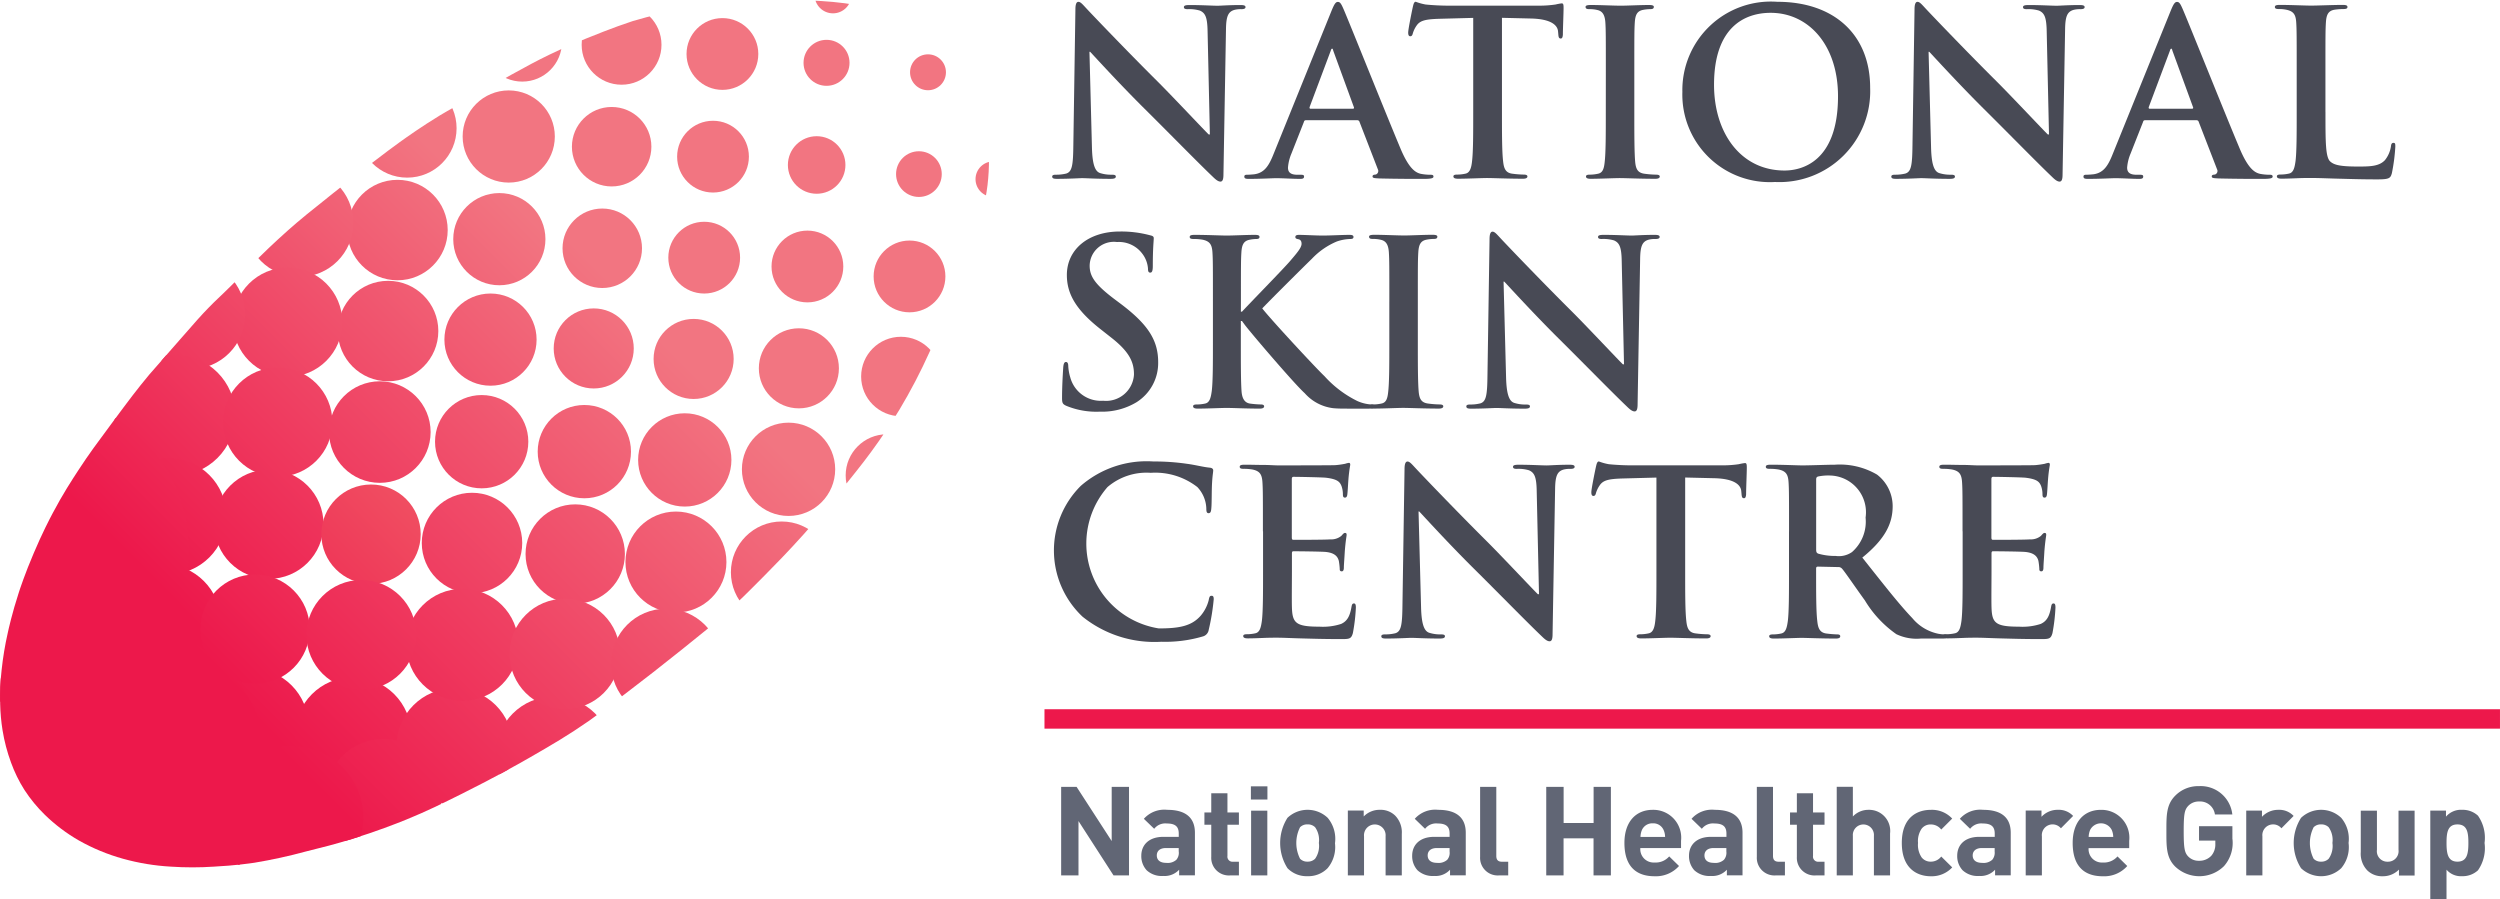 <svg xmlns="http://www.w3.org/2000/svg" xmlns:xlink="http://www.w3.org/1999/xlink" width="150.127" height="54" viewBox="0 0 150.127 54">
  <defs>
    <clipPath id="clip-path">
      <path id="Path_69" data-name="Path 69" d="M158.093,253.31a8.89,8.89,0,0,1,.995,3.005,15.01,15.01,0,0,1,.411,3.286,12.535,12.535,0,0,1-.087,1.621,12.157,12.157,0,0,1-.3,1.579,61.562,61.562,0,0,1-3.178,8.432,33.327,33.327,0,0,1-1.816,3.48c-.1.167-.558.918-1.232,1.88-.65.929-1.158,1.568-1.86,2.442-.664.83-1.478,1.844-2.638,3.135-.974,1.085-1.746,1.868-2.357,2.485-.894.9-1.571,1.59-2.529,2.442-.59.525-1.208,1.02-2.442,2.01-1.146.919-2.306,1.826-3.546,2.768-1.035.786-1.552,1.178-2.031,1.513-1.266.881-2.245,1.447-3.523,2.184-.611.351-2.094,1.192-4.085,2.184-1.272.632-2.113,1.051-3.35,1.556-.648.265-1.8.712-3.264,1.168-1.011.313-1.747.5-2.789.757a30.822,30.822,0,0,1-3.069.671c-.229.035-1.174.173-2.442.237a19.3,19.3,0,0,1-2.594,0,13.512,13.512,0,0,1-2.875-.475,11.841,11.841,0,0,1-2.652-1.1,10.289,10.289,0,0,1-2.033-1.535,8.808,8.808,0,0,1-1.226-1.492,8.42,8.42,0,0,1-.807-1.646,10.421,10.421,0,0,1-.509-1.933,11.631,11.631,0,0,1-.144-1.592,14.531,14.531,0,0,1,.088-2.044,19.12,19.12,0,0,1,.364-2.2c.053-.247.263-1.2.663-2.431.064-.2.374-1.146.9-2.375.5-1.184.961-2.067,1.149-2.42.6-1.134,1.128-1.945,1.547-2.585.619-.95,1.1-1.595,2.055-2.883s1.444-1.945,2.2-2.85c.135-.16.01-.01,1.868-2.132.955-1.091,1.213-1.388,1.68-1.868.523-.538.55-.523,1.414-1.381.839-.833.956-.987,1.6-1.624.18-.178.871-.857,1.746-1.635.743-.661,1.389-1.178,2.684-2.209.369-.294,1.269-1.009,2.453-1.911.733-.558,1.1-.839,1.58-1.183s1.3-.927,2.4-1.6c.176-.108.258-.156,2.2-1.26,1.667-.948,1.831-1.04,2.11-1.194.961-.528,1.5-.823,2.266-1.194.91-.44,1.616-.73,2.209-.972.193-.079,1.662-.679,2.8-1.049a27.33,27.33,0,0,1,6.739-1.117,27.544,27.544,0,0,1,4.589-.09,19.943,19.943,0,0,1,2.784.361C154.509,251,156.856,251.492,158.093,253.31Z" transform="translate(-100.111 -250.103)"/>
    </clipPath>
    <linearGradient id="linear-gradient" x1="-9.111" y1="10.111" x2="-2.367" y2="3.367" gradientUnits="objectBoundingBox">
      <stop offset="0" stop-color="#ed184b"/>
      <stop offset="1" stop-color="#f27581"/>
    </linearGradient>
    <linearGradient id="linear-gradient-2" x1="-12.81" y1="13.811" x2="-4.11" y2="5.11" xlink:href="#linear-gradient"/>
    <linearGradient id="linear-gradient-3" x1="-17.934" y1="18.934" x2="-6.561" y2="7.561" xlink:href="#linear-gradient"/>
    <linearGradient id="linear-gradient-4" x1="-17.882" y1="18.882" x2="-6.927" y2="7.927" xlink:href="#linear-gradient"/>
    <linearGradient id="linear-gradient-5" x1="-12.713" y1="13.713" x2="-4.346" y2="5.345" xlink:href="#linear-gradient"/>
    <linearGradient id="linear-gradient-6" x1="-5.753" y1="6.753" x2="-1.21" y2="2.21" xlink:href="#linear-gradient"/>
    <linearGradient id="linear-gradient-7" x1="-7.134" y1="8.134" x2="-1.983" y2="2.983" xlink:href="#linear-gradient"/>
    <linearGradient id="linear-gradient-8" x1="-6.437" y1="7.437" x2="-1.068" y2="2.068" xlink:href="#linear-gradient"/>
    <linearGradient id="linear-gradient-9" x1="-5.107" y1="6.107" x2="-0.45" y2="1.45" xlink:href="#linear-gradient"/>
    <linearGradient id="linear-gradient-10" x1="-4.471" y1="5.471" x2="0.349" y2="0.651" xlink:href="#linear-gradient"/>
    <linearGradient id="linear-gradient-11" x1="-3.805" y1="4.805" x2="0.095" y2="0.905" xlink:href="#linear-gradient"/>
    <linearGradient id="linear-gradient-12" x1="-3.207" y1="4.207" x2="0.782" y2="0.218" xlink:href="#linear-gradient"/>
    <linearGradient id="linear-gradient-13" x1="-2.665" y1="3.665" x2="1.455" y2="-0.455" xlink:href="#linear-gradient"/>
    <linearGradient id="linear-gradient-14" x1="-3.857" y1="4.857" x2="1.066" y2="-0.066" xlink:href="#linear-gradient"/>
    <linearGradient id="linear-gradient-15" x1="-4.579" y1="5.579" x2="0.419" y2="0.581" xlink:href="#linear-gradient"/>
    <linearGradient id="linear-gradient-16" x1="-5.216" y1="6.216" x2="-0.672" y2="1.672" xlink:href="#linear-gradient"/>
    <linearGradient id="linear-gradient-17" x1="-3.068" y1="4.068" x2="0.521" y2="0.479" xlink:href="#linear-gradient"/>
    <linearGradient id="linear-gradient-18" x1="-2.439" y1="3.439" x2="1.172" y2="-0.172" xlink:href="#linear-gradient"/>
    <linearGradient id="linear-gradient-19" x1="-1.912" y1="2.912" x2="1.773" y2="-0.773" xlink:href="#linear-gradient"/>
    <linearGradient id="linear-gradient-20" x1="-1.811" y1="2.811" x2="1.458" y2="-0.458" xlink:href="#linear-gradient"/>
    <linearGradient id="linear-gradient-21" x1="-1.287" y1="2.287" x2="2.033" y2="-1.033" xlink:href="#linear-gradient"/>
    <linearGradient id="linear-gradient-22" x1="-0.88" y1="1.88" x2="2.338" y2="-1.338" xlink:href="#linear-gradient"/>
    <linearGradient id="linear-gradient-23" x1="-0.29" y1="1.29" x2="2.741" y2="-1.74" xlink:href="#linear-gradient"/>
    <linearGradient id="linear-gradient-24" x1="0.184" y1="0.816" x2="3.313" y2="-2.313" xlink:href="#linear-gradient"/>
    <linearGradient id="linear-gradient-25" x1="0.637" y1="0.363" x2="3.86" y2="-2.86" xlink:href="#linear-gradient"/>
    <linearGradient id="linear-gradient-26" x1="0.557" y1="0.443" x2="3.909" y2="-2.909" xlink:href="#linear-gradient"/>
    <linearGradient id="linear-gradient-27" x1="0.146" y1="0.854" x2="3.585" y2="-2.585" xlink:href="#linear-gradient"/>
    <linearGradient id="linear-gradient-28" x1="-0.375" y1="1.375" x2="3.193" y2="-2.193" xlink:href="#linear-gradient"/>
    <linearGradient id="linear-gradient-29" x1="0.146" y1="0.854" x2="3.72" y2="-2.72" xlink:href="#linear-gradient"/>
    <linearGradient id="linear-gradient-30" x1="0.691" y1="0.309" x2="3.549" y2="-2.549" xlink:href="#linear-gradient"/>
    <linearGradient id="linear-gradient-31" x1="0.836" y1="0.164" x2="2.107" y2="-1.107" xlink:href="#linear-gradient"/>
    <linearGradient id="linear-gradient-32" x1="0.645" y1="0.355" x2="1.814" y2="-0.814" xlink:href="#linear-gradient"/>
    <linearGradient id="linear-gradient-33" x1="-0.782" y1="1.754" x2="2.858" y2="-1.808" xlink:href="#linear-gradient"/>
    <linearGradient id="linear-gradient-34" x1="-0.788" y1="1.788" x2="2.643" y2="-1.643" xlink:href="#linear-gradient"/>
    <linearGradient id="linear-gradient-35" x1="-0.296" y1="1.285" x2="3.211" y2="-2.175" xlink:href="#linear-gradient"/>
    <linearGradient id="linear-gradient-36" x1="-1.369" y1="2.369" x2="2.392" y2="-1.392" xlink:href="#linear-gradient"/>
    <linearGradient id="linear-gradient-37" x1="-2.148" y1="3.148" x2="2.027" y2="-1.027" xlink:href="#linear-gradient"/>
    <linearGradient id="linear-gradient-38" x1="-2.764" y1="3.764" x2="1.503" y2="-0.503" xlink:href="#linear-gradient"/>
    <linearGradient id="linear-gradient-39" x1="-3.292" y1="4.292" x2="1.091" y2="-0.09" xlink:href="#linear-gradient"/>
    <linearGradient id="linear-gradient-40" x1="-3.837" y1="4.837" x2="0.554" y2="0.446" xlink:href="#linear-gradient"/>
    <linearGradient id="linear-gradient-41" x1="-2.491" y1="3.491" x2="1.595" y2="-0.595" xlink:href="#linear-gradient"/>
    <linearGradient id="linear-gradient-42" x1="-2.005" y1="3.005" x2="2.093" y2="-1.093" xlink:href="#linear-gradient"/>
    <linearGradient id="linear-gradient-43" x1="-1.477" y1="2.477" x2="2.515" y2="-1.515" xlink:href="#linear-gradient"/>
    <linearGradient id="linear-gradient-44" x1="-0.791" y1="1.791" x2="2.888" y2="-1.888" xlink:href="#linear-gradient"/>
    <linearGradient id="linear-gradient-45" x1="-1.326" y1="2.326" x2="2.333" y2="-1.333" xlink:href="#linear-gradient"/>
    <linearGradient id="linear-gradient-46" x1="-1.818" y1="2.729" x2="2.047" y2="-0.987" xlink:href="#linear-gradient"/>
    <linearGradient id="linear-gradient-47" x1="-0.949" y1="1.948" x2="2.918" y2="-1.918" gradientUnits="objectBoundingBox">
      <stop offset="0" stop-color="#ed184b"/>
      <stop offset="0.46" stop-color="#f04d61"/>
      <stop offset="1" stop-color="#f27581"/>
    </linearGradient>
    <linearGradient id="linear-gradient-48" x1="0.146" y1="0.853" x2="3.671" y2="-2.672" gradientUnits="objectBoundingBox">
      <stop offset="0" stop-color="#ed184b"/>
      <stop offset="0.966" stop-color="#f2737f"/>
      <stop offset="1" stop-color="#f27581"/>
    </linearGradient>
    <linearGradient id="linear-gradient-49" x1="-0.386" y1="1.386" x2="3.219" y2="-2.219" xlink:href="#linear-gradient"/>
    <linearGradient id="linear-gradient-50" x1="-5.766" y1="6.795" x2="-0.399" y2="1.403" xlink:href="#linear-gradient"/>
    <linearGradient id="linear-gradient-51" x1="-5.229" y1="6.229" x2="-0.131" y2="1.131" xlink:href="#linear-gradient"/>
    <linearGradient id="linear-gradient-52" x1="-6.544" y1="7.544" x2="-0.983" y2="1.983" xlink:href="#linear-gradient"/>
    <linearGradient id="linear-gradient-53" x1="-7.357" y1="8.357" x2="-1.652" y2="2.652" xlink:href="#linear-gradient"/>
    <linearGradient id="linear-gradient-54" x1="-5.89" y1="6.889" x2="-0.665" y2="1.665" xlink:href="#linear-gradient"/>
    <linearGradient id="linear-gradient-55" x1="-4.967" y1="5.967" x2="0.098" y2="0.901" xlink:href="#linear-gradient"/>
    <linearGradient id="linear-gradient-56" x1="-2.996" y1="3.936" x2="1.162" y2="-0.151" xlink:href="#linear-gradient"/>
    <linearGradient id="linear-gradient-57" x1="-16.75" y1="17.75" x2="-6.45" y2="7.45" xlink:href="#linear-gradient"/>
  </defs>
  <g id="NSC_LOGO_4C_copy" data-name="NSC LOGO 4C copy" transform="translate(-100.111 -250.103)">
    <g id="Group_466" data-name="Group 466" transform="translate(100.111 250.103)">
      <g id="Group_409" data-name="Group 409" transform="translate(0 0)" clip-path="url(#clip-path)">
        <circle id="Ellipse_4" data-name="Ellipse 4" cx="1.728" cy="1.728" r="1.728" transform="translate(47.313 8.179)" fill="url(#linear-gradient)"/>
      </g>
      <g id="Group_410" data-name="Group 410" transform="translate(0 0)" clip-path="url(#clip-path)">
        <circle id="Ellipse_5" data-name="Ellipse 5" cx="1.372" cy="1.372" r="1.372" transform="translate(53.809 9.083)" fill="url(#linear-gradient-2)"/>
      </g>
      <g id="Group_411" data-name="Group 411" transform="translate(0 0)" clip-path="url(#clip-path)">
        <circle id="Ellipse_6" data-name="Ellipse 6" cx="1.067" cy="1.067" r="1.067" transform="translate(58.581 9.692)" fill="url(#linear-gradient-3)"/>
      </g>
      <g id="Group_412" data-name="Group 412" transform="translate(0 0)" clip-path="url(#clip-path)">
        <circle id="Ellipse_7" data-name="Ellipse 7" cx="1.078" cy="1.078" r="1.078" transform="translate(54.649 3.263)" fill="url(#linear-gradient-4)"/>
      </g>
      <g id="Group_413" data-name="Group 413" transform="translate(0 0)" clip-path="url(#clip-path)">
        <circle id="Ellipse_8" data-name="Ellipse 8" cx="1.381" cy="1.381" r="1.381" transform="translate(48.253 2.392)" fill="url(#linear-gradient-5)"/>
      </g>
      <g id="Group_414" data-name="Group 414" transform="translate(0 0)" clip-path="url(#clip-path)">
        <circle id="Ellipse_9" data-name="Ellipse 9" cx="2.397" cy="2.397" r="2.397" transform="translate(34.929 0.293)" fill="url(#linear-gradient-6)"/>
      </g>
      <g id="Group_415" data-name="Group 415" transform="translate(0 0)" clip-path="url(#clip-path)">
        <circle id="Ellipse_10" data-name="Ellipse 10" cx="2.155" cy="2.155" r="2.155" transform="translate(41.227 1.087)" fill="url(#linear-gradient-7)"/>
      </g>
      <g id="Group_416" data-name="Group 416" transform="translate(0 0)" clip-path="url(#clip-path)">
        <circle id="Ellipse_11" data-name="Ellipse 11" cx="2.155" cy="2.155" r="2.155" transform="translate(40.662 7.252)" fill="url(#linear-gradient-8)"/>
      </g>
      <g id="Group_417" data-name="Group 417" transform="translate(0 0)" clip-path="url(#clip-path)">
        <circle id="Ellipse_12" data-name="Ellipse 12" cx="2.386" cy="2.386" r="2.386" transform="translate(34.344 6.424)" fill="url(#linear-gradient-9)"/>
      </g>
      <g id="Group_418" data-name="Group 418" transform="translate(0 0)" clip-path="url(#clip-path)">
        <circle id="Ellipse_13" data-name="Ellipse 13" cx="2.386" cy="2.386" r="2.386" transform="translate(33.781 12.523)" fill="url(#linear-gradient-10)"/>
      </g>
      <g id="Group_419" data-name="Group 419" transform="translate(0 0)" clip-path="url(#clip-path)">
        <circle id="Ellipse_14" data-name="Ellipse 14" cx="2.768" cy="2.768" r="2.768" transform="translate(27.782 5.429)" fill="url(#linear-gradient-11)"/>
      </g>
      <g id="Group_420" data-name="Group 420" transform="translate(0 0)" clip-path="url(#clip-path)">
        <circle id="Ellipse_15" data-name="Ellipse 15" cx="2.768" cy="2.768" r="2.768" transform="translate(27.218 11.594)" fill="url(#linear-gradient-12)"/>
      </g>
      <g id="Group_421" data-name="Group 421" transform="translate(0 0)" clip-path="url(#clip-path)">
        <circle id="Ellipse_16" data-name="Ellipse 16" cx="2.768" cy="2.768" r="2.768" transform="translate(26.687 17.626)" fill="url(#linear-gradient-13)"/>
      </g>
      <g id="Group_422" data-name="Group 422" transform="translate(0 0)" clip-path="url(#clip-path)">
        <circle id="Ellipse_17" data-name="Ellipse 17" cx="2.404" cy="2.404" r="2.404" transform="translate(33.25 18.52)" fill="url(#linear-gradient-14)"/>
      </g>
      <g id="Group_423" data-name="Group 423" transform="translate(0 0)" clip-path="url(#clip-path)">
        <circle id="Ellipse_18" data-name="Ellipse 18" cx="2.404" cy="2.404" r="2.404" transform="translate(39.249 19.151)" fill="url(#linear-gradient-15)"/>
      </g>
      <g id="Group_424" data-name="Group 424" transform="translate(0 0)" clip-path="url(#clip-path)">
        <circle id="Ellipse_19" data-name="Ellipse 19" cx="2.386" cy="2.386" r="2.386" transform="translate(28.975 0.128)" fill="url(#linear-gradient-16)"/>
      </g>
      <g id="Group_425" data-name="Group 425" transform="translate(0 0)" clip-path="url(#clip-path)">
        <circle id="Ellipse_20" data-name="Ellipse 20" cx="2.967" cy="2.967" r="2.967" transform="translate(21.484 4.733)" fill="url(#linear-gradient-17)"/>
      </g>
      <g id="Group_426" data-name="Group 426" transform="translate(0 0)" clip-path="url(#clip-path)">
        <circle id="Ellipse_21" data-name="Ellipse 21" cx="3.016" cy="3.016" r="3.016" transform="translate(20.853 10.799)" fill="url(#linear-gradient-18)"/>
      </g>
      <g id="Group_427" data-name="Group 427" transform="translate(0 0)" clip-path="url(#clip-path)">
        <circle id="Ellipse_22" data-name="Ellipse 22" cx="3.016" cy="3.016" r="3.016" transform="translate(20.29 16.864)" fill="url(#linear-gradient-19)"/>
      </g>
      <g id="Group_428" data-name="Group 428" transform="translate(0 0)" clip-path="url(#clip-path)">
        <circle id="Ellipse_23" data-name="Ellipse 23" cx="3.247" cy="3.247" r="3.247" transform="translate(14.724 10.137)" fill="url(#linear-gradient-20)"/>
      </g>
      <g id="Group_429" data-name="Group 429" transform="translate(0 0)" clip-path="url(#clip-path)">
        <circle id="Ellipse_24" data-name="Ellipse 24" cx="3.281" cy="3.281" r="3.281" transform="translate(13.994 16.068)" fill="url(#linear-gradient-21)"/>
      </g>
      <g id="Group_430" data-name="Group 430" transform="translate(0 0)" clip-path="url(#clip-path)">
        <circle id="Ellipse_25" data-name="Ellipse 25" cx="3.281" cy="3.281" r="3.281" transform="translate(8.16 15.605)" fill="url(#linear-gradient-22)"/>
      </g>
      <g id="Group_431" data-name="Group 431" transform="translate(0 0)" clip-path="url(#clip-path)">
        <circle id="Ellipse_26" data-name="Ellipse 26" cx="3.629" cy="3.629" r="3.629" transform="translate(6.867 21.305)" fill="url(#linear-gradient-23)"/>
      </g>
      <g id="Group_432" data-name="Group 432" transform="translate(0 0)" clip-path="url(#clip-path)">
        <circle id="Ellipse_27" data-name="Ellipse 27" cx="3.496" cy="3.496" r="3.496" transform="translate(6.604 27.504)" fill="url(#linear-gradient-24)"/>
      </g>
      <g id="Group_433" data-name="Group 433" transform="translate(0 0)" clip-path="url(#clip-path)">
        <circle id="Ellipse_28" data-name="Ellipse 28" cx="3.496" cy="3.496" r="3.496" transform="translate(6.272 33.867)" fill="url(#linear-gradient-25)"/>
      </g>
      <g id="Group_434" data-name="Group 434" transform="translate(0 0)" clip-path="url(#clip-path)">
        <circle id="Ellipse_29" data-name="Ellipse 29" cx="3.496" cy="3.496" r="3.496" transform="translate(11.541 40.131)" fill="url(#linear-gradient-26)"/>
      </g>
      <g id="Group_435" data-name="Group 435" transform="translate(0 0)" clip-path="url(#clip-path)">
        <circle id="Ellipse_30" data-name="Ellipse 30" cx="3.496" cy="3.496" r="3.496" transform="translate(17.707 40.662)" fill="url(#linear-gradient-27)"/>
      </g>
      <g id="Group_436" data-name="Group 436" transform="translate(0 0)" clip-path="url(#clip-path)">
        <circle id="Ellipse_31" data-name="Ellipse 31" cx="3.496" cy="3.496" r="3.496" transform="translate(23.804 41.325)" fill="url(#linear-gradient-28)"/>
      </g>
      <g id="Group_437" data-name="Group 437" transform="translate(0 0)" clip-path="url(#clip-path)">
        <circle id="Ellipse_32" data-name="Ellipse 32" cx="3.496" cy="3.496" r="3.496" transform="translate(19.53 44.375)" fill="url(#linear-gradient-29)"/>
      </g>
      <g id="Group_438" data-name="Group 438" transform="translate(0 0)" clip-path="url(#clip-path)">
        <circle id="Ellipse_33" data-name="Ellipse 33" cx="4.292" cy="4.292" r="4.292" transform="translate(13.232 44.805)" fill="url(#linear-gradient-30)"/>
      </g>
      <g id="Group_439" data-name="Group 439" transform="translate(0 0)" clip-path="url(#clip-path)">
        <circle id="Ellipse_34" data-name="Ellipse 34" cx="9.097" cy="9.097" r="9.097" transform="translate(-2.014 37.414)" fill="url(#linear-gradient-31)"/>
      </g>
      <g id="Group_440" data-name="Group 440" transform="translate(0 0)" clip-path="url(#clip-path)">
        <circle id="Ellipse_35" data-name="Ellipse 35" cx="9.33" cy="9.33" r="9.33" transform="translate(-7.318 23.691)" fill="url(#linear-gradient-32)"/>
      </g>
      <g id="Group_441" data-name="Group 441" transform="translate(0 0)" clip-path="url(#clip-path)">
        <circle id="Ellipse_36" data-name="Ellipse 36" cx="3.496" cy="3.496" r="3.496" transform="translate(29.771 41.822)" fill="url(#linear-gradient-33)"/>
      </g>
      <g id="Group_442" data-name="Group 442" transform="translate(0 0)" clip-path="url(#clip-path)">
        <circle id="Ellipse_37" data-name="Ellipse 37" cx="3.281" cy="3.281" r="3.281" transform="translate(13.397 22.068)" fill="url(#linear-gradient-34)"/>
      </g>
      <g id="Group_443" data-name="Group 443" transform="translate(0 0)" clip-path="url(#clip-path)">
        <circle id="Ellipse_38" data-name="Ellipse 38" cx="3.281" cy="3.281" r="3.281" transform="translate(12.866 28.2)" fill="url(#linear-gradient-35)"/>
      </g>
      <g id="Group_444" data-name="Group 444" transform="translate(0 0)" clip-path="url(#clip-path)">
        <circle id="Ellipse_39" data-name="Ellipse 39" cx="3.049" cy="3.049" r="3.049" transform="translate(19.761 22.897)" fill="url(#linear-gradient-36)"/>
      </g>
      <g id="Group_445" data-name="Group 445" transform="translate(0 0)" clip-path="url(#clip-path)">
        <circle id="Ellipse_40" data-name="Ellipse 40" cx="2.801" cy="2.801" r="2.801" transform="translate(26.124 23.723)" fill="url(#linear-gradient-37)"/>
      </g>
      <g id="Group_446" data-name="Group 446" transform="translate(0 0)" clip-path="url(#clip-path)">
        <circle id="Ellipse_41" data-name="Ellipse 41" cx="2.801" cy="2.801" r="2.801" transform="translate(32.289 24.32)" fill="url(#linear-gradient-38)"/>
      </g>
      <g id="Group_447" data-name="Group 447" transform="translate(0 0)" clip-path="url(#clip-path)">
        <circle id="Ellipse_42" data-name="Ellipse 42" cx="2.801" cy="2.801" r="2.801" transform="translate(38.32 24.818)" fill="url(#linear-gradient-39)"/>
      </g>
      <g id="Group_448" data-name="Group 448" transform="translate(0 0)" clip-path="url(#clip-path)">
        <circle id="Ellipse_43" data-name="Ellipse 43" cx="2.801" cy="2.801" r="2.801" transform="translate(44.552 25.381)" fill="url(#linear-gradient-40)"/>
      </g>
      <g id="Group_449" data-name="Group 449" transform="translate(0 0)" clip-path="url(#clip-path)">
        <circle id="Ellipse_44" data-name="Ellipse 44" cx="3.032" cy="3.032" r="3.032" transform="translate(37.559 30.719)" fill="url(#linear-gradient-41)"/>
      </g>
      <g id="Group_450" data-name="Group 450" transform="translate(0 0)" clip-path="url(#clip-path)">
        <circle id="Ellipse_45" data-name="Ellipse 45" cx="2.983" cy="2.983" r="2.983" transform="translate(31.56 30.287)" fill="url(#linear-gradient-42)"/>
      </g>
      <g id="Group_451" data-name="Group 451" transform="translate(0 0)" clip-path="url(#clip-path)">
        <circle id="Ellipse_46" data-name="Ellipse 46" cx="3.016" cy="3.016" r="3.016" transform="translate(25.328 29.591)" fill="url(#linear-gradient-43)"/>
      </g>
      <g id="Group_452" data-name="Group 452" transform="translate(0 0)" clip-path="url(#clip-path)">
        <circle id="Ellipse_47" data-name="Ellipse 47" cx="3.365" cy="3.365" r="3.365" transform="translate(24.401 35.358)" fill="url(#linear-gradient-44)"/>
      </g>
      <g id="Group_453" data-name="Group 453" transform="translate(0 0)" clip-path="url(#clip-path)">
        <circle id="Ellipse_48" data-name="Ellipse 48" cx="3.315" cy="3.315" r="3.315" transform="translate(30.599 35.954)" fill="url(#linear-gradient-45)"/>
      </g>
      <g id="Group_454" data-name="Group 454" transform="translate(0 0)" clip-path="url(#clip-path)">
        <circle id="Ellipse_49" data-name="Ellipse 49" cx="3.297" cy="3.297" r="3.297" transform="translate(36.698 36.553)" fill="url(#linear-gradient-46)"/>
      </g>
      <g id="Group_455" data-name="Group 455" transform="translate(0 0)" clip-path="url(#clip-path)">
        <circle id="Ellipse_50" data-name="Ellipse 50" cx="2.983" cy="2.983" r="2.983" transform="translate(19.297 29.095)" fill="url(#linear-gradient-47)"/>
      </g>
      <g id="Group_456" data-name="Group 456" transform="translate(0 0)" clip-path="url(#clip-path)">
        <circle id="Ellipse_51" data-name="Ellipse 51" cx="3.281" cy="3.281" r="3.281" transform="translate(12.038 34.498)" fill="url(#linear-gradient-48)"/>
      </g>
      <g id="Group_457" data-name="Group 457" transform="translate(0 0)" clip-path="url(#clip-path)">
        <circle id="Ellipse_52" data-name="Ellipse 52" cx="3.297" cy="3.297" r="3.297" transform="translate(18.402 34.828)" fill="url(#linear-gradient-49)"/>
      </g>
      <g id="Group_458" data-name="Group 458" transform="translate(0 0)" clip-path="url(#clip-path)">
        <circle id="Ellipse_53" data-name="Ellipse 53" cx="2.155" cy="2.155" r="2.155" transform="translate(40.133 13.317)" fill="url(#linear-gradient-50)"/>
      </g>
      <g id="Group_459" data-name="Group 459" transform="translate(0 0)" clip-path="url(#clip-path)">
        <circle id="Ellipse_54" data-name="Ellipse 54" cx="2.404" cy="2.404" r="2.404" transform="translate(45.569 19.714)" fill="url(#linear-gradient-51)"/>
      </g>
      <g id="Group_460" data-name="Group 460" transform="translate(0 0)" clip-path="url(#clip-path)">
        <circle id="Ellipse_55" data-name="Ellipse 55" cx="2.155" cy="2.155" r="2.155" transform="translate(46.331 13.848)" fill="url(#linear-gradient-52)"/>
      </g>
      <g id="Group_461" data-name="Group 461" transform="translate(0 0)" clip-path="url(#clip-path)">
        <circle id="Ellipse_56" data-name="Ellipse 56" cx="2.155" cy="2.155" r="2.155" transform="translate(52.462 14.445)" fill="url(#linear-gradient-53)"/>
      </g>
      <g id="Group_462" data-name="Group 462" transform="translate(0 0)" clip-path="url(#clip-path)">
        <circle id="Ellipse_57" data-name="Ellipse 57" cx="2.386" cy="2.386" r="2.386" transform="translate(51.712 20.224)" fill="url(#linear-gradient-54)"/>
      </g>
      <g id="Group_463" data-name="Group 463" transform="translate(0 0)" clip-path="url(#clip-path)">
        <circle id="Ellipse_58" data-name="Ellipse 58" cx="2.469" cy="2.469" r="2.469" transform="translate(50.783 26.079)" fill="url(#linear-gradient-55)"/>
      </g>
      <g id="Group_464" data-name="Group 464" transform="translate(0 0)" clip-path="url(#clip-path)">
        <circle id="Ellipse_59" data-name="Ellipse 59" cx="3.049" cy="3.049" r="3.049" transform="translate(43.891 31.316)" fill="url(#linear-gradient-56)"/>
      </g>
      <g id="Group_465" data-name="Group 465" transform="translate(0 0)" clip-path="url(#clip-path)">
        <circle id="Ellipse_60" data-name="Ellipse 60" cx="1.105" cy="1.105" r="1.105" transform="translate(48.916 -1.409)" fill="url(#linear-gradient-57)"/>
      </g>
    </g>
    <g id="Group_467" data-name="Group 467" transform="translate(163.294 250.208)">
      <path id="Path_126" data-name="Path 126" d="M496.289,259.522c.027,1.077.207,1.436.483,1.532a2.175,2.175,0,0,0,.717.1c.152,0,.234.027.234.111,0,.111-.124.138-.318.138-.9,0-1.449-.042-1.712-.042-.124,0-.773.042-1.491.042-.18,0-.3-.014-.3-.138,0-.083.083-.111.221-.111a2.472,2.472,0,0,0,.621-.069c.359-.111.414-.51.428-1.712l.124-8.13c0-.276.042-.47.18-.47s.276.18.51.428c.165.18,2.264,2.387,4.279,4.39.939.939,2.8,2.927,3.037,3.148h.069l-.138-6.2c-.014-.842-.138-1.1-.469-1.242a2.239,2.239,0,0,0-.732-.083c-.165,0-.221-.042-.221-.124,0-.111.152-.124.359-.124.717,0,1.38.042,1.67.042.152,0,.675-.042,1.353-.042.18,0,.318.014.318.124,0,.083-.083.124-.249.124a1.491,1.491,0,0,0-.414.042c-.387.111-.5.4-.51,1.173l-.152,8.711c0,.3-.055.428-.18.428-.152,0-.318-.152-.469-.3-.87-.828-2.636-2.636-4.072-4.058-1.505-1.491-3.037-3.175-3.284-3.437h-.042Z" transform="translate(-493.9 -250.768)" fill="#484a55"/>
      <path id="Path_127" data-name="Path 127" d="M569.518,257.9c-.069,0-.1.027-.124.111l-.746,1.892a2.682,2.682,0,0,0-.207.842c0,.249.124.428.552.428h.207c.165,0,.207.027.207.111,0,.111-.083.138-.234.138-.441,0-1.035-.042-1.463-.042-.152,0-.911.042-1.629.042-.18,0-.261-.027-.261-.138,0-.083.055-.111.165-.111s.318-.014.428-.027c.635-.083.9-.552,1.173-1.242l3.464-8.558c.165-.4.249-.552.387-.552s.207.124.345.441c.331.759,2.54,6.28,3.422,8.379.525,1.242.924,1.436,1.215,1.505a3,3,0,0,0,.579.055c.111,0,.18.014.18.111s-.124.138-.635.138-1.505,0-2.609-.027c-.249-.014-.414-.014-.414-.111s.055-.111.193-.124a.225.225,0,0,0,.124-.318l-1.1-2.843a.132.132,0,0,0-.138-.1h-3.076Zm2.816-.69c.069,0,.083-.042.069-.083l-1.242-3.4c-.014-.055-.027-.124-.069-.124s-.069.069-.083.124l-1.269,3.382c-.014.055,0,.1.055.1Z" transform="translate(-554.28 -250.785)" fill="#484a55"/>
      <path id="Path_128" data-name="Path 128" d="M631.057,251.729l-2.057.055c-.8.027-1.131.1-1.34.4a1.62,1.62,0,0,0-.234.483c-.027.111-.069.165-.152.165s-.124-.069-.124-.221c0-.221.262-1.476.29-1.587.042-.18.083-.263.165-.263a3.192,3.192,0,0,0,.594.165c.4.042.924.069,1.38.069h5.466a6.678,6.678,0,0,0,.953-.069,3.262,3.262,0,0,1,.372-.069c.1,0,.111.083.111.29,0,.29-.042,1.242-.042,1.6-.014.138-.042.221-.124.221-.111,0-.138-.069-.152-.276l-.014-.152c-.027-.359-.4-.746-1.629-.773l-1.739-.042v5.659c0,1.269,0,2.36.069,2.954.042.387.124.69.539.746a5.88,5.88,0,0,0,.7.055c.152,0,.221.042.221.111,0,.1-.111.138-.262.138-.911,0-1.781-.042-2.168-.042-.318,0-1.187.042-1.739.042-.18,0-.276-.042-.276-.138,0-.069.055-.111.221-.111a2.29,2.29,0,0,0,.5-.055c.276-.055.359-.359.4-.759.069-.579.069-1.67.069-2.939v-5.657Z" transform="translate(-605.77 -250.76)" fill="#484a55"/>
      <path id="Path_129" data-name="Path 129" d="M694.766,255.983c0-2.1,0-2.485-.027-2.927-.027-.468-.165-.7-.47-.773a1.955,1.955,0,0,0-.5-.055c-.138,0-.221-.027-.221-.138,0-.083.111-.111.331-.111.525,0,1.394.042,1.794.042.345,0,1.16-.042,1.685-.042.18,0,.29.027.29.111,0,.111-.083.138-.221.138a2.363,2.363,0,0,0-.414.042c-.372.069-.483.3-.51.786-.027.441-.027.828-.027,2.927v2.429c0,1.34,0,2.429.055,3.023.042.372.138.621.552.677a5.886,5.886,0,0,0,.7.055c.152,0,.221.042.221.111,0,.1-.111.138-.262.138-.911,0-1.781-.042-2.153-.042-.318,0-1.187.042-1.739.042-.18,0-.276-.042-.276-.138,0-.069.055-.111.221-.111a2.292,2.292,0,0,0,.5-.055c.276-.055.359-.29.4-.69.069-.579.069-1.67.069-3.01Z" transform="translate(-661.517 -251.784)" fill="#484a55"/>
      <path id="Path_130" data-name="Path 130" d="M729.77,256.19a5.315,5.315,0,0,1,5.7-5.41c3.437,0,5.576,2,5.576,5.162a5.456,5.456,0,0,1-5.715,5.659A5.256,5.256,0,0,1,729.77,256.19Zm9.346.263c0-3.092-1.781-5.011-4.045-5.011-1.587,0-3.4.884-3.4,4.321,0,2.87,1.587,5.149,4.237,5.149C736.88,260.911,739.116,260.442,739.116,256.453Z" transform="translate(-691.925 -250.777)" fill="#484a55"/>
      <path id="Path_131" data-name="Path 131" d="M810.349,259.522c.027,1.077.207,1.436.483,1.532a2.175,2.175,0,0,0,.717.1c.152,0,.234.027.234.111,0,.111-.124.138-.318.138-.9,0-1.449-.042-1.712-.042-.124,0-.773.042-1.491.042-.18,0-.3-.014-.3-.138,0-.083.083-.111.222-.111a2.473,2.473,0,0,0,.621-.069c.359-.111.414-.51.428-1.712l.123-8.13c0-.276.042-.47.18-.47s.276.18.51.428c.165.18,2.264,2.387,4.279,4.39.939.939,2.8,2.927,3.037,3.148h.069l-.138-6.2c-.015-.842-.138-1.1-.469-1.242a2.238,2.238,0,0,0-.732-.083c-.165,0-.221-.042-.221-.124,0-.111.152-.124.359-.124.717,0,1.38.042,1.67.042.152,0,.675-.042,1.353-.042.18,0,.318.014.318.124,0,.083-.083.124-.249.124a1.491,1.491,0,0,0-.414.042c-.387.111-.5.4-.51,1.173l-.152,8.711c0,.3-.055.428-.18.428-.152,0-.318-.152-.468-.3-.87-.828-2.636-2.636-4.072-4.058-1.5-1.491-3.037-3.175-3.284-3.437H810.2Z" transform="translate(-757.57 -250.768)" fill="#484a55"/>
      <path id="Path_132" data-name="Path 132" d="M883.588,257.9c-.069,0-.1.027-.124.111l-.746,1.892a2.683,2.683,0,0,0-.207.842c0,.249.123.428.552.428h.207c.165,0,.207.027.207.111,0,.111-.083.138-.234.138-.441,0-1.035-.042-1.463-.042-.152,0-.911.042-1.628.042-.18,0-.262-.027-.262-.138,0-.083.055-.111.165-.111s.318-.014.428-.027c.635-.083.9-.552,1.173-1.242l3.464-8.558c.165-.4.249-.552.387-.552s.207.124.345.441c.332.759,2.54,6.28,3.424,8.379.525,1.242.924,1.436,1.215,1.505a3,3,0,0,0,.579.055c.111,0,.18.014.18.111s-.124.138-.634.138-1.505,0-2.609-.027c-.249-.014-.414-.014-.414-.111s.056-.111.193-.124a.225.225,0,0,0,.124-.318l-1.1-2.843a.132.132,0,0,0-.138-.1h-3.079Zm2.816-.69c.069,0,.083-.042.069-.083l-1.242-3.4c-.014-.055-.027-.124-.069-.124s-.069.069-.083.124l-1.269,3.382c-.015.055,0,.1.055.1Z" transform="translate(-817.958 -250.785)" fill="#484a55"/>
      <path id="Path_133" data-name="Path 133" d="M954.559,258.421c0,1.767,0,2.72.29,2.968.234.207.594.3,1.67.3.732,0,1.269-.014,1.614-.387a1.734,1.734,0,0,0,.359-.828c.013-.124.042-.207.151-.207s.111.069.111.234a11.052,11.052,0,0,1-.207,1.587c-.083.3-.152.372-.87.372-.993,0-1.712-.027-2.333-.042s-1.118-.042-1.685-.042c-.152,0-.456,0-.788.014s-.675.027-.953.027c-.18,0-.276-.042-.276-.138,0-.069.055-.111.221-.111a2.262,2.262,0,0,0,.5-.055c.276-.055.345-.359.4-.759.069-.579.069-1.67.069-2.939v-2.429c0-2.1,0-2.485-.027-2.927-.027-.469-.138-.69-.594-.786a2.069,2.069,0,0,0-.456-.042c-.151,0-.234-.027-.234-.124s.1-.124.3-.124c.648,0,1.518.042,1.892.042.331,0,1.338-.042,1.877-.042.194,0,.29.027.29.124s-.083.124-.249.124a3.719,3.719,0,0,0-.537.042c-.372.069-.483.3-.51.786-.027.441-.027.828-.027,2.927v2.429Z" transform="translate(-878.096 -251.793)" fill="#484a55"/>
      <path id="Path_134" data-name="Path 134" d="M497.863,347.263c-.221-.1-.263-.165-.263-.469,0-.759.055-1.587.069-1.808s.055-.359.165-.359.138.124.138.234a2.922,2.922,0,0,0,.124.7,1.9,1.9,0,0,0,1.973,1.394,1.678,1.678,0,0,0,1.85-1.574c0-.677-.207-1.311-1.353-2.208l-.635-.5c-1.518-1.187-2.042-2.153-2.042-3.272,0-1.518,1.269-2.609,3.188-2.609a6.7,6.7,0,0,1,1.836.234c.124.027.193.069.193.165,0,.18-.056.579-.056,1.656,0,.3-.042.414-.152.414s-.138-.083-.138-.249a1.672,1.672,0,0,0-.359-.911,1.749,1.749,0,0,0-1.5-.677,1.453,1.453,0,0,0-1.643,1.422c0,.635.318,1.118,1.463,1.988l.387.29c1.67,1.256,2.264,2.208,2.264,3.52a2.78,2.78,0,0,1-1.3,2.4,3.994,3.994,0,0,1-2.195.566A4.733,4.733,0,0,1,497.863,347.263Z" transform="translate(-497.006 -322.995)" fill="#484a55"/>
      <path id="Path_135" data-name="Path 135" d="M548.419,342.62h.069c.469-.51,2.484-2.567,2.885-3.037s.69-.8.69-1.035c0-.152-.055-.249-.193-.276s-.18-.056-.18-.138.069-.124.221-.124c.29,0,1.049.042,1.422.042.428,0,1.187-.042,1.614-.042.138,0,.234.027.234.124s-.069.124-.207.124a2.658,2.658,0,0,0-.8.152,4.408,4.408,0,0,0-1.491,1.035c-.428.414-2.513,2.485-2.981,2.981.5.648,3.2,3.562,3.74,4.072a6.531,6.531,0,0,0,1.973,1.491,2.4,2.4,0,0,0,.855.207c.1,0,.18.027.18.111s-.069.138-.332.138h-1.2c-.414,0-.663,0-.953-.027a2.712,2.712,0,0,1-1.712-.9c-.608-.539-3.326-3.727-3.616-4.127l-.152-.207h-.069v1.256c0,1.269,0,2.36.042,2.954.027.387.152.69.5.746a5.881,5.881,0,0,0,.677.055c.111,0,.18.042.18.111,0,.1-.111.138-.262.138-.773,0-1.643-.042-1.988-.042-.318,0-1.187.042-1.739.042-.18,0-.276-.042-.276-.138,0-.069.055-.111.221-.111a2.29,2.29,0,0,0,.5-.055c.276-.055.345-.359.4-.759.069-.579.069-1.67.069-2.939v-2.429c0-2.1,0-2.485-.027-2.927-.027-.469-.138-.69-.594-.786a2.865,2.865,0,0,0-.539-.042c-.152,0-.234-.027-.234-.124s.1-.124.3-.124c.732,0,1.6.042,1.932.042s1.2-.042,1.67-.042c.192,0,.29.027.29.124s-.083.124-.193.124a2.078,2.078,0,0,0-.387.042c-.372.069-.483.3-.51.786-.027.441-.027.828-.027,2.927Z" transform="translate(-537.086 -324.011)" fill="#484a55"/>
      <path id="Path_136" data-name="Path 136" d="M613.736,342c0-2.1,0-2.485-.027-2.927-.027-.469-.165-.7-.47-.773a1.953,1.953,0,0,0-.5-.055c-.138,0-.221-.027-.221-.138,0-.083.111-.111.332-.111.525,0,1.394.042,1.794.042.345,0,1.16-.042,1.685-.042.18,0,.29.027.29.111,0,.111-.083.138-.221.138a2.362,2.362,0,0,0-.414.042c-.372.069-.483.3-.51.786-.027.441-.027.828-.027,2.927v2.429c0,1.34,0,2.429.055,3.023.042.372.138.621.552.677a5.879,5.879,0,0,0,.7.055c.152,0,.221.042.221.111,0,.1-.111.138-.262.138-.911,0-1.781-.042-2.153-.042-.318,0-1.187.042-1.739.042-.18,0-.276-.042-.276-.138,0-.069.055-.111.221-.111a2.29,2.29,0,0,0,.5-.055c.276-.055.359-.29.4-.69.069-.579.069-1.67.069-3.01V342Z" transform="translate(-593.488 -324.002)" fill="#484a55"/>
      <path id="Path_137" data-name="Path 137" d="M651.289,345.542c.027,1.077.207,1.436.483,1.532a2.175,2.175,0,0,0,.717.1c.152,0,.234.027.234.111,0,.111-.124.138-.318.138-.9,0-1.449-.042-1.712-.042-.124,0-.773.042-1.491.042-.18,0-.3-.014-.3-.138,0-.083.083-.111.221-.111a2.473,2.473,0,0,0,.621-.069c.359-.111.414-.51.428-1.712l.124-8.13c0-.276.042-.47.18-.47s.276.18.51.428c.165.18,2.264,2.388,4.279,4.39.939.939,2.8,2.927,3.037,3.148h.069l-.138-6.2c-.014-.842-.138-1.1-.468-1.242a2.238,2.238,0,0,0-.732-.083c-.165,0-.221-.042-.221-.124,0-.111.152-.124.359-.124.717,0,1.38.042,1.67.042.152,0,.675-.042,1.353-.042.18,0,.318.014.318.124,0,.083-.083.124-.249.124a1.49,1.49,0,0,0-.414.042c-.387.111-.5.4-.51,1.173l-.152,8.711c0,.3-.055.428-.18.428-.152,0-.318-.152-.469-.3-.87-.828-2.636-2.636-4.072-4.058-1.505-1.491-3.037-3.175-3.286-3.437h-.042Z" transform="translate(-624.031 -322.987)" fill="#484a55"/>
      <path id="Path_138" data-name="Path 138" d="M496.3,432.137a5.465,5.465,0,0,1-.1-7.854,6.024,6.024,0,0,1,4.363-1.463,13.546,13.546,0,0,1,2,.138c.525.069.966.193,1.38.234.152.014.207.083.207.165,0,.111-.042.276-.069.759-.027.456-.014,1.215-.042,1.491-.014.207-.042.318-.165.318s-.138-.111-.138-.3a1.962,1.962,0,0,0-.539-1.269,4.118,4.118,0,0,0-2.8-.855,3.6,3.6,0,0,0-2.594.855,5.16,5.16,0,0,0,3.079,8.489c1.229,0,1.974-.138,2.525-.773a2.328,2.328,0,0,0,.47-.911c.042-.221.069-.276.18-.276s.124.1.124.207a13.1,13.1,0,0,1-.3,1.836.485.485,0,0,1-.359.4,7.974,7.974,0,0,1-2.484.318A6.89,6.89,0,0,1,496.3,432.137Z" transform="translate(-494.479 -395.213)" fill="#484a55"/>
      <path id="Path_139" data-name="Path 139" d="M565.493,427.462c0-2.1,0-2.485-.027-2.927-.027-.469-.138-.69-.594-.786a2.858,2.858,0,0,0-.538-.042c-.152,0-.234-.027-.234-.124s.1-.124.3-.124c.372,0,.773.014,1.118.014s.675.027.87.027c.441,0,3.188,0,3.451-.014a5.124,5.124,0,0,0,.594-.083,1.239,1.239,0,0,1,.221-.055c.069,0,.083.055.083.124a8.93,8.93,0,0,0-.111.9c-.014.138-.042.746-.069.911-.014.069-.042.152-.138.152s-.123-.069-.123-.193a1.494,1.494,0,0,0-.083-.5c-.1-.249-.234-.414-.924-.5-.234-.027-1.685-.055-1.961-.055-.069,0-.1.042-.1.138v3.493c0,.1.014.152.1.152.3,0,1.892,0,2.208-.027a.966.966,0,0,0,.663-.207c.1-.111.152-.18.221-.18s.1.027.1.111-.056.3-.111,1.008c-.014.276-.055.828-.055.924s0,.263-.124.263a.109.109,0,0,1-.123-.124,3.987,3.987,0,0,0-.055-.5c-.069-.276-.262-.483-.773-.539-.262-.027-1.629-.042-1.961-.042-.069,0-.083.055-.083.138v1.091c0,.47-.014,1.739,0,2.139.027.953.249,1.16,1.656,1.16a3.512,3.512,0,0,0,1.3-.165c.359-.165.525-.456.621-1.022.027-.152.056-.207.152-.207s.111.111.111.249a10.834,10.834,0,0,1-.18,1.532c-.1.359-.221.359-.746.359-1.035,0-1.794-.027-2.387-.042s-1.022-.042-1.436-.042c-.153,0-.456,0-.786.014s-.677.027-.953.027c-.18,0-.276-.042-.276-.138,0-.069.055-.111.221-.111a2.291,2.291,0,0,0,.5-.055c.276-.055.345-.359.4-.759.069-.579.069-1.67.069-2.939v-2.434Z" transform="translate(-552.837 -395.658)" fill="#484a55"/>
      <path id="Path_140" data-name="Path 140" d="M619.469,431.572c.027,1.077.207,1.436.483,1.532a2.174,2.174,0,0,0,.717.1c.152,0,.234.027.234.111,0,.111-.124.138-.318.138-.9,0-1.449-.042-1.712-.042-.124,0-.773.042-1.491.042-.18,0-.3-.014-.3-.138,0-.083.083-.111.221-.111a2.47,2.47,0,0,0,.621-.069c.359-.111.414-.51.428-1.712l.124-8.13c0-.276.042-.47.18-.47s.276.18.51.428c.165.18,2.264,2.387,4.279,4.39.939.939,2.8,2.927,3.037,3.148h.069l-.138-6.2c-.014-.842-.138-1.1-.469-1.242a2.239,2.239,0,0,0-.732-.083c-.165,0-.221-.042-.221-.124,0-.111.152-.124.359-.124.717,0,1.38.042,1.67.042.152,0,.677-.042,1.353-.042.18,0,.318.014.318.124,0,.083-.083.124-.249.124a1.491,1.491,0,0,0-.414.042c-.387.111-.5.4-.51,1.173l-.152,8.711c0,.3-.055.428-.18.428-.152,0-.318-.152-.469-.3-.87-.828-2.636-2.636-4.072-4.058-1.505-1.491-3.037-3.175-3.286-3.437h-.042Z" transform="translate(-597.316 -395.213)" fill="#484a55"/>
      <path id="Path_141" data-name="Path 141" d="M699.607,423.779l-2.057.055c-.8.027-1.131.1-1.34.4a1.621,1.621,0,0,0-.234.483c-.027.111-.069.165-.152.165s-.124-.069-.124-.221c0-.221.262-1.476.29-1.587.042-.18.083-.263.165-.263a3.194,3.194,0,0,0,.594.165c.4.042.924.069,1.38.069H703.6a6.691,6.691,0,0,0,.953-.069,3.262,3.262,0,0,1,.372-.069c.1,0,.111.083.111.29,0,.29-.042,1.242-.042,1.6-.014.138-.042.221-.124.221-.111,0-.138-.069-.152-.276l-.015-.152c-.027-.359-.4-.746-1.629-.773l-1.739-.042v5.659c0,1.269,0,2.36.069,2.954.042.387.124.69.539.746a5.882,5.882,0,0,0,.7.055c.152,0,.221.042.221.111,0,.1-.111.138-.262.138-.911,0-1.781-.042-2.168-.042-.318,0-1.187.042-1.739.042-.18,0-.276-.042-.276-.138,0-.069.055-.111.221-.111a2.292,2.292,0,0,0,.5-.055c.276-.055.359-.359.4-.759.069-.579.069-1.67.069-2.939v-5.657Z" transform="translate(-663.322 -395.205)" fill="#484a55"/>
      <path id="Path_142" data-name="Path 142" d="M762.394,428.042c0-2.1,0-2.485-.027-2.927-.027-.469-.138-.69-.594-.786a2.868,2.868,0,0,0-.539-.042c-.152,0-.234-.027-.234-.124s.1-.124.3-.124c.732,0,1.6.042,1.892.042.47,0,1.518-.042,1.946-.042a4.419,4.419,0,0,1,2.54.594,2.392,2.392,0,0,1,.939,1.892c0,1.022-.428,1.961-1.823,3.092,1.229,1.545,2.181,2.774,3,3.631a2.751,2.751,0,0,0,1.545.939,2.214,2.214,0,0,0,.387.042c.111,0,.165.042.165.111,0,.111-.1.138-.263.138h-1.311a2.821,2.821,0,0,1-1.478-.262,6.658,6.658,0,0,1-1.892-2.03c-.552-.759-1.187-1.7-1.367-1.9a.287.287,0,0,0-.249-.1l-1.2-.027c-.069,0-.111.027-.111.111v.192c0,1.284,0,2.375.069,2.954.042.4.124.7.539.759a6.414,6.414,0,0,0,.676.055c.111,0,.165.042.165.111,0,.1-.1.138-.276.138-.8,0-1.823-.042-2.03-.042-.261,0-1.131.042-1.685.042-.18,0-.276-.042-.276-.138,0-.069.055-.111.221-.111a2.29,2.29,0,0,0,.5-.055c.276-.055.345-.359.4-.759.069-.579.069-1.67.069-2.939v-2.434Zm1.629,1.089c0,.152.027.207.124.249a3.656,3.656,0,0,0,1.049.138,1.381,1.381,0,0,0,.98-.234,2.432,2.432,0,0,0,.815-2.07,2.207,2.207,0,0,0-2.112-2.525,3,3,0,0,0-.732.056c-.1.027-.124.083-.124.193v4.194Z" transform="translate(-718.144 -396.238)" fill="#484a55"/>
      <path id="Path_143" data-name="Path 143" d="M827.334,427.462c0-2.1,0-2.485-.027-2.927-.027-.469-.138-.69-.594-.786a2.863,2.863,0,0,0-.539-.042c-.152,0-.234-.027-.234-.124s.1-.124.3-.124c.372,0,.773.014,1.118.014s.675.027.87.027c.441,0,3.188,0,3.451-.014a5.123,5.123,0,0,0,.594-.083,1.236,1.236,0,0,1,.221-.055c.069,0,.083.055.083.124a8.934,8.934,0,0,0-.111.9c-.014.138-.042.746-.069.911-.014.069-.042.152-.138.152s-.124-.069-.124-.193a1.492,1.492,0,0,0-.083-.5c-.1-.249-.234-.414-.924-.5-.234-.027-1.685-.055-1.961-.055-.069,0-.1.042-.1.138v3.493c0,.1.014.152.1.152.3,0,1.892,0,2.208-.027a.963.963,0,0,0,.663-.207c.1-.111.153-.18.221-.18s.1.027.1.111-.055.3-.111,1.008c-.014.276-.055.828-.055.924s0,.263-.123.263a.109.109,0,0,1-.124-.124,3.974,3.974,0,0,0-.055-.5c-.069-.276-.262-.483-.773-.539-.262-.027-1.629-.042-1.961-.042-.069,0-.083.055-.083.138v1.091c0,.47-.014,1.739,0,2.139.027.953.249,1.16,1.656,1.16a3.512,3.512,0,0,0,1.3-.165c.359-.165.525-.456.621-1.022.027-.152.056-.207.152-.207s.111.111.111.249a10.816,10.816,0,0,1-.18,1.532c-.1.359-.221.359-.746.359-1.035,0-1.794-.027-2.387-.042s-1.022-.042-1.436-.042c-.153,0-.456,0-.786.014s-.677.027-.953.027c-.18,0-.276-.042-.276-.138,0-.069.055-.111.221-.111a2.29,2.29,0,0,0,.5-.055c.276-.055.345-.359.4-.759.069-.579.069-1.67.069-2.939v-2.434Z" transform="translate(-772.665 -395.658)" fill="#484a55"/>
    </g>
    <g id="Group_468" data-name="Group 468" transform="translate(162.833 292.693)">
      <rect id="Rectangle_188" data-name="Rectangle 188" width="87.404" height="1.166" transform="translate(0 0)" fill="#ed184b"/>
    </g>
    <g id="Group_470" data-name="Group 470" transform="translate(163.834 297.313)">
      <g id="Group_469" data-name="Group 469" transform="translate(0 0)">
        <path id="Path_144" data-name="Path 144" d="M501.345,549.7v-5.319h-1.04v3.255l-2.108-3.255h-.927V549.7h1.041v-3.265l2.105,3.265Zm3.958,0v-2.562c0-.913-.566-1.377-1.659-1.377a1.644,1.644,0,0,0-1.407.539l.621.6a.836.836,0,0,1,.749-.319c.517,0,.725.183.725.611v.191h-.919c-.9,0-1.33.51-1.33,1.133a1.253,1.253,0,0,0,.321.873,1.327,1.327,0,0,0,.995.343,1.184,1.184,0,0,0,.956-.375v.337h.948Zm-.971-1.434a.639.639,0,0,1-.143.494.775.775,0,0,1-.613.185c-.379,0-.562-.178-.562-.446s.193-.443.547-.443h.769v.21Zm3.613,1.434v-.823h-.35a.306.306,0,0,1-.339-.35v-1.869h.688v-.74h-.688v-1.151h-.972v1.151h-.411v.74h.411v1.929a1.058,1.058,0,0,0,1.131,1.113Zm1.712-4.558v-.793h-.993v.793Zm-.006,4.558V545.81h-.974V549.7Zm4.066-1.951a1.973,1.973,0,0,0-.441-1.508,1.755,1.755,0,0,0-2.415,0,2.821,2.821,0,0,0,0,3.024,1.6,1.6,0,0,0,1.2.481,1.616,1.616,0,0,0,1.21-.481,1.982,1.982,0,0,0,.441-1.516Zm-.971,0a1.334,1.334,0,0,1-.225.948.614.614,0,0,1-.456.175.589.589,0,0,1-.449-.175,2.1,2.1,0,0,1,0-1.89.6.6,0,0,1,.449-.172.618.618,0,0,1,.456.172,1.327,1.327,0,0,1,.225.942Zm4.98,1.951v-2.489a1.443,1.443,0,0,0-.4-1.105,1.25,1.25,0,0,0-.918-.346,1.323,1.323,0,0,0-.969.4v-.359h-.953V549.7h.972v-2.354a.65.65,0,1,1,1.295,0V549.7h.969Zm3.841,0v-2.562c0-.913-.565-1.377-1.656-1.377a1.639,1.639,0,0,0-1.406.539l.619.6a.834.834,0,0,1,.746-.319c.517,0,.727.183.727.611v.191h-.918c-.9,0-1.33.51-1.33,1.133a1.259,1.259,0,0,0,.319.873,1.341,1.341,0,0,0,1,.343,1.174,1.174,0,0,0,.955-.375v.337h.947Zm-.971-1.434a.639.639,0,0,1-.141.494.779.779,0,0,1-.613.185c-.379,0-.562-.178-.562-.446s.194-.443.549-.443h.767v.21Zm3.52,1.434v-.823h-.375c-.242,0-.34-.119-.34-.35v-4.146h-.972v4.205a1.057,1.057,0,0,0,1.136,1.113Zm6.166,0v-5.319h-1.038v2.171h-1.8v-2.171H526.4V549.7h1.04v-2.227h1.8V549.7Zm4.213-1.645v-.433a1.673,1.673,0,0,0-1.7-1.861c-1.011,0-1.7.717-1.7,1.988,0,1.579.884,2,1.8,2a1.861,1.861,0,0,0,1.479-.615l-.591-.576a1.069,1.069,0,0,1-.881.366.8.8,0,0,1-.852-.865H534.5Zm-.958-.667h-1.478a1.156,1.156,0,0,1,.087-.417.683.683,0,0,1,.653-.4.673.673,0,0,1,.648.4,1.049,1.049,0,0,1,.09.417Zm4.65,2.312v-2.562c0-.913-.57-1.377-1.661-1.377a1.633,1.633,0,0,0-1.4.539l.619.6a.835.835,0,0,1,.748-.319c.518,0,.728.183.728.611v.191H536.3c-.9,0-1.327.51-1.327,1.133a1.265,1.265,0,0,0,.318.873,1.336,1.336,0,0,0,1,.343,1.178,1.178,0,0,0,.956-.375v.337h.947Zm-.971-1.434a.645.645,0,0,1-.144.494.773.773,0,0,1-.613.185c-.38,0-.558-.178-.558-.446s.194-.443.545-.443h.77v.21Zm3.517,1.434v-.823h-.374c-.244,0-.342-.119-.342-.35v-4.146h-.971v4.205a1.058,1.058,0,0,0,1.136,1.113Zm2.378,0v-.823h-.351a.307.307,0,0,1-.339-.35v-1.869h.69v-.74h-.69v-1.151h-.971v1.151h-.411v.74h.411v1.929a1.057,1.057,0,0,0,1.13,1.113Zm3.936,0v-2.519a1.266,1.266,0,0,0-1.3-1.42,1.282,1.282,0,0,0-.934.4v-1.784h-.969V549.7h.969v-2.376a.634.634,0,1,1,1.264,0V549.7h.969Zm3.731-.484-.658-.651a.782.782,0,0,1-.627.308.679.679,0,0,1-.55-.255,1.343,1.343,0,0,1-.217-.866,1.317,1.317,0,0,1,.217-.858.67.67,0,0,1,.55-.255.785.785,0,0,1,.627.306l.658-.658a1.655,1.655,0,0,0-1.287-.525c-.775,0-1.739.411-1.739,1.988s.964,2,1.739,2a1.679,1.679,0,0,0,1.287-.531Zm3.515.484v-2.562c0-.913-.563-1.377-1.656-1.377a1.634,1.634,0,0,0-1.4.539l.618.6a.842.842,0,0,1,.749-.319c.517,0,.728.183.728.611v.191h-.921c-.907,0-1.332.51-1.332,1.133a1.246,1.246,0,0,0,.323.873,1.327,1.327,0,0,0,.995.343,1.184,1.184,0,0,0,.956-.375v.337h.943Zm-.966-1.434a.651.651,0,0,1-.144.494.781.781,0,0,1-.611.185c-.382,0-.563-.178-.563-.446s.2-.443.546-.443h.773v.21Zm4.712-2.139a1.179,1.179,0,0,0-.919-.367,1.316,1.316,0,0,0-.98.42v-.375h-.948V549.7h.972v-2.347a.647.647,0,0,1,1.142-.483l.733-.741Zm3.368,1.929v-.433a1.673,1.673,0,0,0-1.7-1.861c-1.009,0-1.694.717-1.694,1.988,0,1.579.881,2,1.8,2a1.851,1.851,0,0,0,1.478-.615l-.587-.576a1.078,1.078,0,0,1-.882.366.8.8,0,0,1-.852-.865h2.434Zm-.956-.667h-1.478a1.159,1.159,0,0,1,.087-.417.727.727,0,0,1,1.3,0,1.077,1.077,0,0,1,.088.417Zm7.153.132v-.778H565.6v.866h.979v.2a1.033,1.033,0,0,1-.242.711.978.978,0,0,1-.737.3.86.86,0,0,1-.666-.276c-.2-.223-.254-.48-.254-1.5s.051-1.269.254-1.5a.871.871,0,0,1,.666-.284.9.9,0,0,1,.955.778H567.6a1.91,1.91,0,0,0-2-1.7,1.936,1.936,0,0,0-1.436.581c-.534.539-.523,1.2-.523,2.123s-.013,1.584.523,2.121a2.108,2.108,0,0,0,2.935-.021,2.105,2.105,0,0,0,.51-1.62Zm3.676-1.393a1.178,1.178,0,0,0-.921-.367,1.324,1.324,0,0,0-.979.42v-.375h-.945V549.7h.971v-2.347a.645.645,0,0,1,.627-.717.634.634,0,0,1,.514.234l.733-.741Zm3.3,1.622a1.954,1.954,0,0,0-.441-1.508,1.751,1.751,0,0,0-2.412,0,2.812,2.812,0,0,0,0,3.024,1.751,1.751,0,0,0,2.412,0,1.964,1.964,0,0,0,.441-1.516Zm-.969,0a1.326,1.326,0,0,1-.225.948.609.609,0,0,1-.456.175.588.588,0,0,1-.448-.175,2.1,2.1,0,0,1,0-1.89.592.592,0,0,1,.448-.172.613.613,0,0,1,.456.172,1.327,1.327,0,0,1,.225.942Zm4.935,1.951V545.81h-.966v2.354a.634.634,0,0,1-.651.712.628.628,0,0,1-.645-.712V545.81h-.971v2.49a1.44,1.44,0,0,0,.4,1.106,1.267,1.267,0,0,0,.921.343,1.338,1.338,0,0,0,.972-.4v.356h.943Zm4.2-1.951a2.311,2.311,0,0,0-.395-1.637,1.348,1.348,0,0,0-.95-.353,1.182,1.182,0,0,0-.971.411v-.364h-.942v5.32h.974v-1.771a1.147,1.147,0,0,0,.939.39,1.351,1.351,0,0,0,.95-.353,2.324,2.324,0,0,0,.395-1.643Zm-.971,0c0,.635-.077,1.123-.656,1.123s-.656-.488-.656-1.123.071-1.113.656-1.113.656.48.656,1.113Z" transform="translate(-497.27 -544.34)" fill="#616675"/>
      </g>
    </g>
  </g>
</svg>
